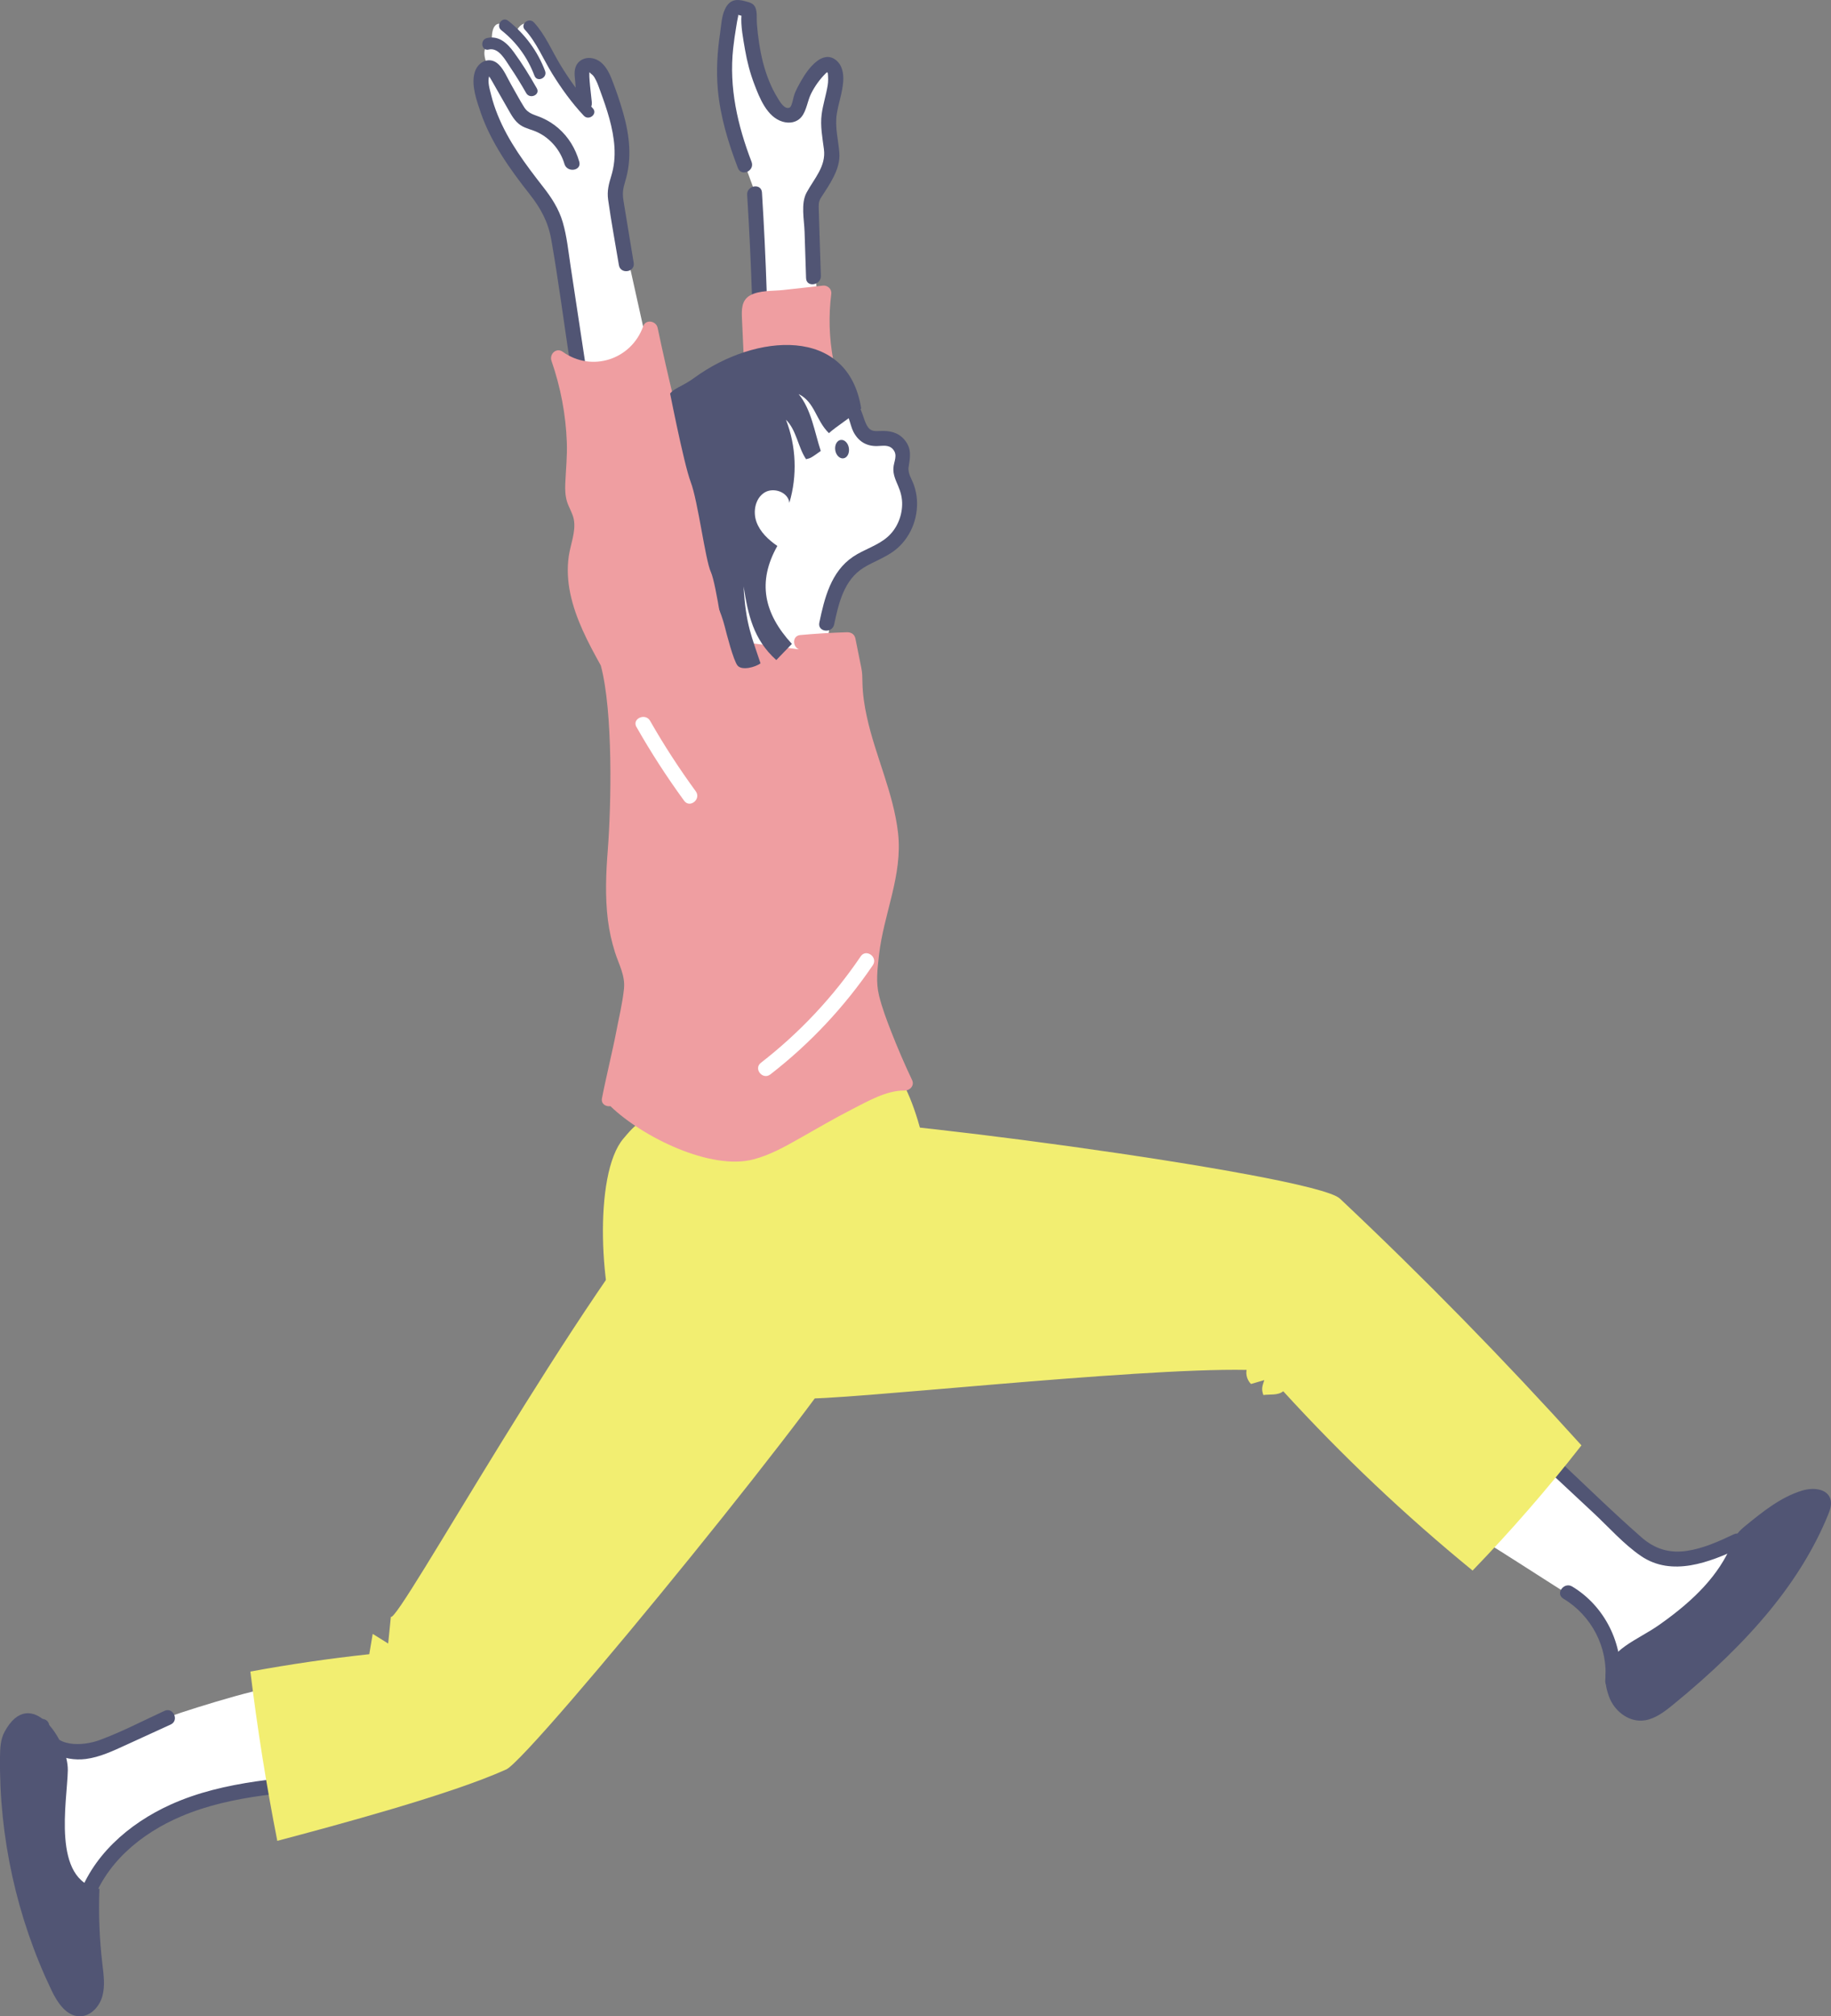 <?xml version="1.0" encoding="UTF-8"?>
<svg id="uuid-06825692-b619-4cc7-8447-636566ac7f52" data-name="レイヤー 2" xmlns="http://www.w3.org/2000/svg" viewBox="0 0 353.72 389.29">
  <rect x="0" y="0" width="353.72" height="389.29" fill="#808080" stroke="none"/>
  <g id="uuid-d673b906-a682-4af1-ad2d-2c27f9bedc5e" data-name="イラスト">
    <g>
      <path d="M163.04,76.92s3.79,7.96,6.49,8.08,4.16.49,4.53,1.84-.12,2.57,0,4.28,2.2,4.28,1.59,7.34-1.96,7.47-4.9,7.96-8.69,3.92-9.3,6.85-1.84,12.48-1.84,12.48c0,0-8.45,7.1-8.81,7.1s-20.32-2.33-20.32-2.33l-8.81-38.68,30.84-20.68,10.53,5.75Z" fill="#fff"/>
      <path d="M9.38,336.55c1.51,1.45,2.81,3.65,8.78,1.28,5.97-2.37,12.02-5.24,13.36-5.93s18.53-6.17,21.75-6.11l3.81,18.82s-5.45.53-7.49.84-14.37,3.52-14.37,3.52l-9.19,4.88-10.56,12.55-5.11-2.42-3.27-22.11,2.3-5.33Z" fill="#fff"/>
      <path d="M298.91,281.54l6.93,6.38,10.42,9.77,5.01,3.31s5.19-.16,6.86-.75,10.25-3.76,10.25-3.76l2.56,5.62s-14.38,12.26-15.2,12.63-13.03,8.04-13.03,8.04c0,0-1.41-2.91-1.97-4.91s-4.39-8.14-6.58-9.32-19.18-12.42-21.93-13.6l16.68-13.42Z" fill="#fff"/>
      <path d="M179.69,225.45c-5.01.94-10.21.82-15.18-.34-3.19-.75-6.79-2.53-7.17-5.78-.38-3.28,2.74-5.83,5.65-7.39,3.33-1.77,6.99-3.39,10.69-4.12,3.12,5.02,4.59,11.88,6.01,17.63Z" fill="#f2ee71"/>
      <path d="M111.77,71.42l-3.87-26.43-1.88-5.4s-8.62-10.53-8.97-11.76-5.26-12.18-4.26-13.46,1.41-1.74,1.41-1.74c-1.18-2.46-.58-4.24.88-4.15-.32-3.08.67-4.44,2.07-3.69s2.43,1.71,2.43,1.71c.78-2.21,2.42-2.46,3.17-1.29s4.98,8.29,4.98,8.29l4.84,6.87.06-6.83s1.46-1.43,2.03-.88,3.65,5.45,3.65,5.45l2.19,10.49-1.85,9.27,6.68,30.09-4.13,5.45-9.45-1.98Z" fill="#fff"/>
      <path d="M146.61,59.67l-.78-22.58s-2.63-7.13-3-8.44-3.94-16.07-2.85-20.41,2.07-6.82,2.07-6.82l2.72.46s.68,13.13,3.25,16.26,4.49,5.64,5.62,3.62,2.56-6.74,4.24-7.8,3.01-2.31,3.47-.38c.46,1.93-.95,7.85-.91,9.61s1.25,7.02.43,8.44-3.49,5.43-3.85,7.74,1.01,20.46,1.01,20.46l-11.41-.15Z" fill="#fff"/>
      <path d="M113.01,69.74c-.93-6.12-1.85-12.24-2.78-18.35-.43-2.83-.71-5.74-1.52-8.5-.75-2.56-2.14-4.7-3.77-6.78-3.4-4.36-6.73-8.78-8.81-13.95-.51-1.26-.94-2.55-1.26-3.87-.27-1.11-.73-2.49-.36-3.63.1-.3.15-.13,0-.17-.3-.07.24.65.28.72.39.64.74,1.3,1.11,1.94.74,1.29,1.48,2.59,2.22,3.88.67,1.17,1.31,2.4,2.47,3.16,1,.65,2.21.84,3.28,1.36,2.47,1.18,4.4,3.47,5.17,6.1.51,1.76,3.38,1.34,2.86-.44-.74-2.55-2.06-4.74-4.07-6.49-.93-.8-1.99-1.46-3.11-1.96-1.39-.62-2.61-.71-3.48-2.09-.9-1.43-1.69-2.95-2.54-4.42-.7-1.22-1.31-2.75-2.32-3.76-1.72-1.73-4.06-.64-4.68,1.49-.72,2.47.4,5.49,1.19,7.82.99,2.87,2.4,5.56,4,8.14,1.65,2.65,3.52,5.13,5.45,7.58,2.14,2.73,3.55,5.31,4.16,8.76,1.39,7.94,2.43,15.96,3.64,23.93.28,1.84,3.14,1.4,2.86-.44h0Z" fill="#515574"/>
      <path d="M94.41,9.56c1.95-.45,3.22,2.06,4.15,3.42,1.1,1.62,2.12,3.29,3.09,4.99.71,1.25,2.77.34,2.05-.92-1.36-2.4-2.82-4.77-4.45-7-1.26-1.72-2.89-3.24-5.18-2.7-1.4.33-1.07,2.55.35,2.22h0Z" fill="#515574"/>
      <path d="M96.84,5.83c2.94,2.31,5.09,5.3,6.41,8.79.51,1.35,2.56.43,2.05-.92-1.45-3.85-3.9-7.14-7.13-9.69-1.14-.9-2.46.92-1.33,1.82h0Z" fill="#515574"/>
      <path d="M101.41,5.75c2.23,2.42,3.54,5.68,5.26,8.46,1.79,2.89,3.78,5.65,6.11,8.13.99,1.05,2.74-.36,1.75-1.42-2.4-2.55-4.44-5.38-6.26-8.37-1.66-2.73-2.94-5.86-5.12-8.22-.98-1.06-2.73.35-1.75,1.42h0Z" fill="#515574"/>
      <path d="M114.34,19.85c-.04-.59-.72-5.85-.42-5.96-.16.06.48.52.55.59.28.27.46.61.63.95.37.7.61,1.48.89,2.22,1.27,3.46,2.47,7.03,2.71,10.73.12,1.87-.05,3.77-.61,5.57-.49,1.6-.84,2.91-.61,4.59.59,4.22,1.38,8.43,2.08,12.64.3,1.84,3.16,1.4,2.86-.44-.44-2.67-.88-5.35-1.32-8.02-.22-1.34-.44-2.67-.66-4.01-.23-1.44-.07-2.35.34-3.7,1.35-4.36.85-8.88-.39-13.21-.61-2.15-1.34-4.28-2.15-6.36-.62-1.62-1.51-3.38-3.24-4.03-1.61-.61-3.43.06-3.88,1.79-.23.88-.05,1.86.02,2.76.11,1.45.22,2.9.33,4.34.14,1.86,3,1.4,2.86-.44h0Z" fill="#515574"/>
      <path d="M148.12,56.49c-.21-6.45-.52-12.88-.92-19.32-.12-1.86-2.97-1.4-2.86.44.4,6.44.71,12.87.92,19.32.06,1.86,2.92,1.4,2.86-.44h0Z" fill="#515574"/>
      <path d="M145.19,31.25c-2.71-7.07-4.38-14.35-3.55-21.93.15-1.4.36-2.79.59-4.18.11-.66.21-1.32.36-1.97.12-.48-.32-.31.27-.23.15.02.31.11.47.12.68.04-.11.04-.09-.18-.17,2.16.33,4.61.69,6.73.39,2.26.97,4.5,1.79,6.64,1.02,2.68,2.45,6.34,5.46,7.24,1.34.4,2.79.17,3.69-.97.96-1.21,1.12-3.05,1.82-4.44.73-1.46,1.66-2.75,2.81-3.9.11-.11.3-.28.45-.32-.5.12-.06-.06-.02.35.07.8.09,1.49-.04,2.3-.31,1.87-.91,3.68-1.16,5.56-.29,2.27.15,4.51.44,6.75.43,3.29-1.87,5.64-3.35,8.36-1.15,2.11-.46,5.26-.39,7.56.09,2.99.19,5.97.29,8.96.06,1.86,2.92,1.4,2.86-.44-.1-2.88-.19-5.77-.28-8.65-.04-1.34-.08-2.68-.12-4.02-.03-.97-.09-1.61.41-2.4,1.62-2.54,3.8-5.49,3.56-8.65-.19-2.55-.9-5-.49-7.58.33-2.06,1.07-4.06,1.23-6.14.12-1.6-.15-3.32-1.53-4.32-1.19-.87-2.5-.51-3.58.34-1.31,1.02-2.3,2.51-3.11,3.93-.44.76-.85,1.55-1.18,2.37-.2.5-.48,2.36-.9,2.6-1.01.58-2.02-1.27-2.34-1.79-1.31-2.1-2.22-4.47-2.84-6.86-.63-2.46-.99-4.99-1.19-7.51-.08-.97.1-2.24-.3-3.14-.39-.86-1.14-.97-1.95-1.2-1.72-.49-3.01-.33-3.89,1.47-.68,1.38-.75,3.18-.97,4.69-.54,3.6-.76,7.22-.44,10.85.47,5.23,2.01,10.31,3.88,15.19.67,1.74,3.3.55,2.64-1.19h0Z" fill="#515574"/>
      <path d="M158.94,55.15c-2.54.28-5.07.56-7.61.84-1.98.22-4.64.04-6.42,1.04-1.72.96-1.65,2.85-1.57,4.56.11,2.55.24,5.1.35,7.64.08,1.66,2.37,1.47,2.79.08l11.65.67c.42,1.71,3.17,1.26,2.83-.54-.78-4.22-.91-8.44-.37-12.7.12-.97-.74-1.7-1.66-1.6Z" fill="#ef9ea1"/>
      <path d="M298.19,283.11c3.21,3,6.43,6,9.64,8.99,2.96,2.76,5.83,6.03,9.18,8.32,5.96,4.07,13.27,1.23,19.12-1.55,1.68-.8.5-3.44-1.19-2.64-2.88,1.37-5.87,2.72-9.05,3.2-3.39.51-6.22-.37-8.79-2.62-5.89-5.16-11.49-10.69-17.22-16.03-1.36-1.27-3.05,1.08-1.71,2.34h0Z" fill="#515574"/>
      <path d="M334.59,298.48c.34-.78.65-1.59,1.16-2.27.47-.64,1.1-1.15,1.72-1.65,3.28-2.67,6.68-5.4,10.73-6.63,1.91-.58,4.55-.46,5.23,1.42.36,1-.02,2.1-.43,3.08-6.06,14.76-17.63,26.57-29.99,36.65-1.75,1.43-3.7,2.9-5.96,2.96-2.72.08-5.16-2.05-6.08-4.61-2.88-8.07,4.37-9.89,9.63-13.58,5.74-4.03,11.11-8.83,13.99-15.38Z" fill="#515574"/>
      <path d="M317.76,332.14c-.24.04-.47.06-.72.07-2.61.07-5.23-1.91-6.23-4.71-2.35-6.58,1.9-9.08,6.41-11.72,1.1-.64,2.24-1.31,3.28-2.04,7.21-5.06,11.5-9.78,13.94-15.31l.16-.36c.29-.66.58-1.35,1.02-1.94.49-.66,1.13-1.18,1.74-1.68,3.11-2.53,6.64-5.4,10.78-6.66,2.19-.66,4.75-.35,5.43,1.52.38,1.06-.02,2.21-.43,3.2-5.15,12.53-14.69,24.2-30.04,36.71-1.62,1.32-3.37,2.62-5.34,2.93ZM349.19,287.87c-.34.05-.66.13-.95.21-4.08,1.24-7.58,4.09-10.67,6.6-.6.49-1.23,1-1.69,1.62-.42.57-.71,1.23-.98,1.88l-.16.36c-2.46,5.59-6.79,10.35-14.05,15.44-1.05.74-2.2,1.41-3.3,2.06-4.39,2.57-8.53,5-6.27,11.33.96,2.68,3.45,4.57,5.92,4.5,2.17-.06,4.09-1.48,5.86-2.93,15.3-12.48,24.82-24.11,29.94-36.59.38-.93.76-2.01.42-2.96-.56-1.55-2.49-1.79-4.08-1.54Z" fill="#515574"/>
      <path d="M312.99,324.72c.65-7.3-2.96-14.62-9.27-18.41-1.59-.95-3.31,1.38-1.71,2.34,5.44,3.26,8.67,9.4,8.1,15.74-.17,1.85,2.71,2.19,2.87.33h0Z" fill="#515574"/>
      <path d="M66.5,342.08c-11.25,1.26-23.03,1.59-33.52,6.33-8.11,3.66-15.43,10.01-18.11,18.73-.55,1.77,2.14,2.84,2.69,1.06,2.57-8.36,9.65-14.21,17.48-17.53,10.03-4.25,21.23-4.53,31.9-5.72,1.85-.21,1.4-3.07-.44-2.86h0Z" fill="#515574"/>
      <path d="M19.21,364.68c-.19,4.85,0,9.71.57,14.53.24,2.06.55,4.18,0,6.18-.55,2-2.22,3.86-4.29,3.9-2.63.05-4.39-2.62-5.53-5C3.24,370.28-.19,354.7,0,339.16c.02-1.65.1-3.36.89-4.81,5.03-9.26,12.32,1.74,12.21,7.46-.11,5.96-3.21,21.31,6.11,22.87Z" fill="#515574"/>
      <path d="M6.65,333.48c.85,4.6,5.64,6.68,9.94,6.13,2.71-.35,5.24-1.56,7.7-2.68,2.89-1.32,5.79-2.65,8.68-3.97,1.69-.77.51-3.42-1.19-2.64-4.15,1.9-8.28,4.08-12.57,5.65-3.19,1.17-8.87,1.53-9.7-2.93-.34-1.83-3.2-1.39-2.86.44h0Z" fill="#515574"/>
      <path d="M258.82,231.39c16.2,15.25,31.78,31.16,46.69,47.67-6.58,8.42-13.6,16.49-21.03,24.17-13.01-10.63-25.25-22.21-36.58-34.62-1.03.84-2.52.55-3.84.73-.42-1.19-.21-1.68.18-2.88-.86.25-1.71.5-2.57.75-.7-.7-1.03-1.75-.85-2.72-21.84-.43-79.18,6.05-86.12,5.51-14.93-1.16-28.26,2.54-34.73-10.96-3.96-8.26-5.49-32.28.48-39.23.63-.73,2.43-2.98,3.39-3.07,1-.1,1.91.35,2.78.85,9.09,5.19,19.6,3.51,28.95-1.19,4.18-2.1,98.28,10.31,103.25,15Z" fill="#f2ee71"/>
      <path d="M97.77,341.64c-10.69,4.84-32.98,10.8-44.2,13.78-2.13-10.81-3.86-21.72-5.2-32.69,7.62-1.4,15.28-2.52,22.97-3.35.22-1.31.44-2.61.66-3.92.99.62,1.99,1.24,2.99,1.86.17-1.72.35-3.44.52-5.16,1.44,1.32,36.16-62.21,57.86-86.55,1.14-1.28,2.4-2.59,3.98-2.87,2.2-.39,4.25,1.31,5.98,2.95,8.01,7.57,15.49,15.88,22.33,24.83,2.11,2.76-.82,3.64-.39,7.37.48,4.09-62.63,81.55-67.5,83.76Z" fill="#f2ee71"/>
      <path d="M173.49,160.83c-.88-7.75-4.38-14.87-6.03-22.44-.47-2.14-.8-4.32-.85-6.51-.02-1.06-.01-1.92-.22-2.94-.38-1.89-.76-3.78-1.14-5.66-.17-.84-.84-1.23-1.65-1.21-3.01.09-6.01.27-9.01.54-1.6.15-1.48,2.3-.23,2.77l-13.54-1.77-8.71-30.86c.95.24,2.08-.34,1.75-1.52-2.57-9.24-4.84-18.56-6.82-27.94-.28-1.33-2.27-1.73-2.78-.31-2.28,6.45-9.95,8.95-15.55,4.94-1.24-.89-2.63.45-2.17,1.76,1.76,5.07,2.77,10.38,2.96,15.74.1,2.68-.19,5.31-.3,7.98-.05,1.19,0,2.35.35,3.49.37,1.16,1.07,2.19,1.3,3.39.44,2.33-.63,4.79-.97,7.08-.35,2.38-.21,4.84.28,7.19,1.04,4.99,3.46,9.54,5.91,13.95,2.39,9.01,2.02,26.93,1.34,35.66-.35,4.46-.53,8.98.02,13.44.27,2.13.73,4.23,1.38,6.28.75,2.35,2,4.48,1.73,7.03-.29,2.84-1,5.67-1.53,8.48-.55,2.93-2.18,9.72-2.72,12.66-.21,1.1.75,1.65,1.63,1.52,6.23,6,19.4,12.45,27.65,10.27,3.23-.85,6.08-2.46,8.96-4.09,3.36-1.9,6.69-3.85,10.13-5.61,2.95-1.5,6.62-3.64,10.05-3.58,1.05.02,2-.95,1.49-2.03-1.45-3.05-2.79-6.17-4.02-9.31-.89-2.28-1.77-4.6-2.36-6.98-.65-2.64-.31-5.09-.02-7.78.89-8.01,4.61-15.43,3.69-23.61Z" fill="#ef9ea1"/>
      <path d="M166.35,78.89c-1.14,1.1-5.08,3.65-6.21,4.74-2.55-2.46-2.68-5.98-5.86-7.55,2.46,2.97,3.07,7.32,4.28,10.99-1.86,1.32-1.88,1.36-2.84,1.59-1.57-2.33-1.86-5.66-3.88-7.61,1.98,5.07,2.21,10.81.65,16.03-.21-2.08-3.1-3.09-4.85-1.95s-2.21,3.65-1.51,5.62c.7,1.97,2.32,3.47,4.04,4.66-3.92,6.95-2.59,13.04,2.81,18.91-.43.42-2.59,2.7-3.01,3.12-4.46-3.99-5.46-8.81-6.32-14.23.4,7.43,1.66,9.93,3.27,14.86-1.03.77-3.61,1.43-4.43.44-.82-.99-2.16-6.28-2.48-7.53-1.62-6.25-4.14-7.49-5.13-13.87-.94-6.08-8.16-25.07-6.82-28.54,1.59-4.11,2.56-3.06,6.12-5.66,11.79-8.58,29.7-10.02,32.19,5.98Z" fill="#515574"/>
      <path d="M162.45,78.49c1.48.81,1.7,3.51,2.42,4.89.95,1.81,2.44,2.76,4.5,2.74,1.13-.01,2.3-.34,3.14.63.98,1.12.17,2.33.08,3.6-.08,1.23.42,2.32.89,3.41.52,1.2.84,2.4.8,3.72-.06,2.33-1.06,4.66-2.83,6.2-1.94,1.7-4.56,2.39-6.68,3.83-4.24,2.86-5.51,8-6.49,12.71-.38,1.82,2.5,2.14,2.87.33.86-4.1,1.91-8.63,5.73-10.97,1.9-1.16,4.04-1.88,5.84-3.22,1.54-1.14,2.73-2.71,3.49-4.47.73-1.69,1.04-3.54.93-5.37-.06-.96-.26-1.89-.56-2.8-.39-1.16-1.25-2.29-1.05-3.56.32-1.97.61-3.55-.78-5.23-1.21-1.46-2.86-1.8-4.67-1.72-1.2.06-1.96.07-2.58-1.01-.41-.72-.64-1.56-.92-2.34-.63-1.74-1.43-3.15-3.08-4.06-1.63-.9-2.67,1.81-1.06,2.69h0Z" fill="#515574"/>
      <path d="M163.99,86.51c.15.98-.31,1.87-1.04,1.98s-1.44-.59-1.59-1.57.31-1.87,1.04-1.98,1.44.59,1.59,1.57Z" fill="#515574"/>
      <path d="M166.28,184.64c-5.32,7.84-11.8,14.75-19.29,20.56-1.47,1.14.35,3.39,1.83,2.24,7.67-5.94,14.35-13.07,19.8-21.09,1.04-1.54-1.29-3.25-2.34-1.71h0Z" fill="#fff"/>
      <path d="M122.96,140.37c2.8,4.92,5.87,9.67,9.21,14.24,1.1,1.5,3.34-.32,2.24-1.83-3.19-4.37-6.14-8.9-8.82-13.6-.91-1.6-3.56-.43-2.64,1.19h0Z" fill="#fff"/>
      <path d="M117.89,75.78l11.16-1.85s2.99,15.47,4.39,19.15,2.81,15.03,3.88,17.34,2.81,15.03,2.81,15.03l-10.6.94-11.64-50.61Z" fill="#ef9ea1"/>
    </g>
  </g>
</svg>